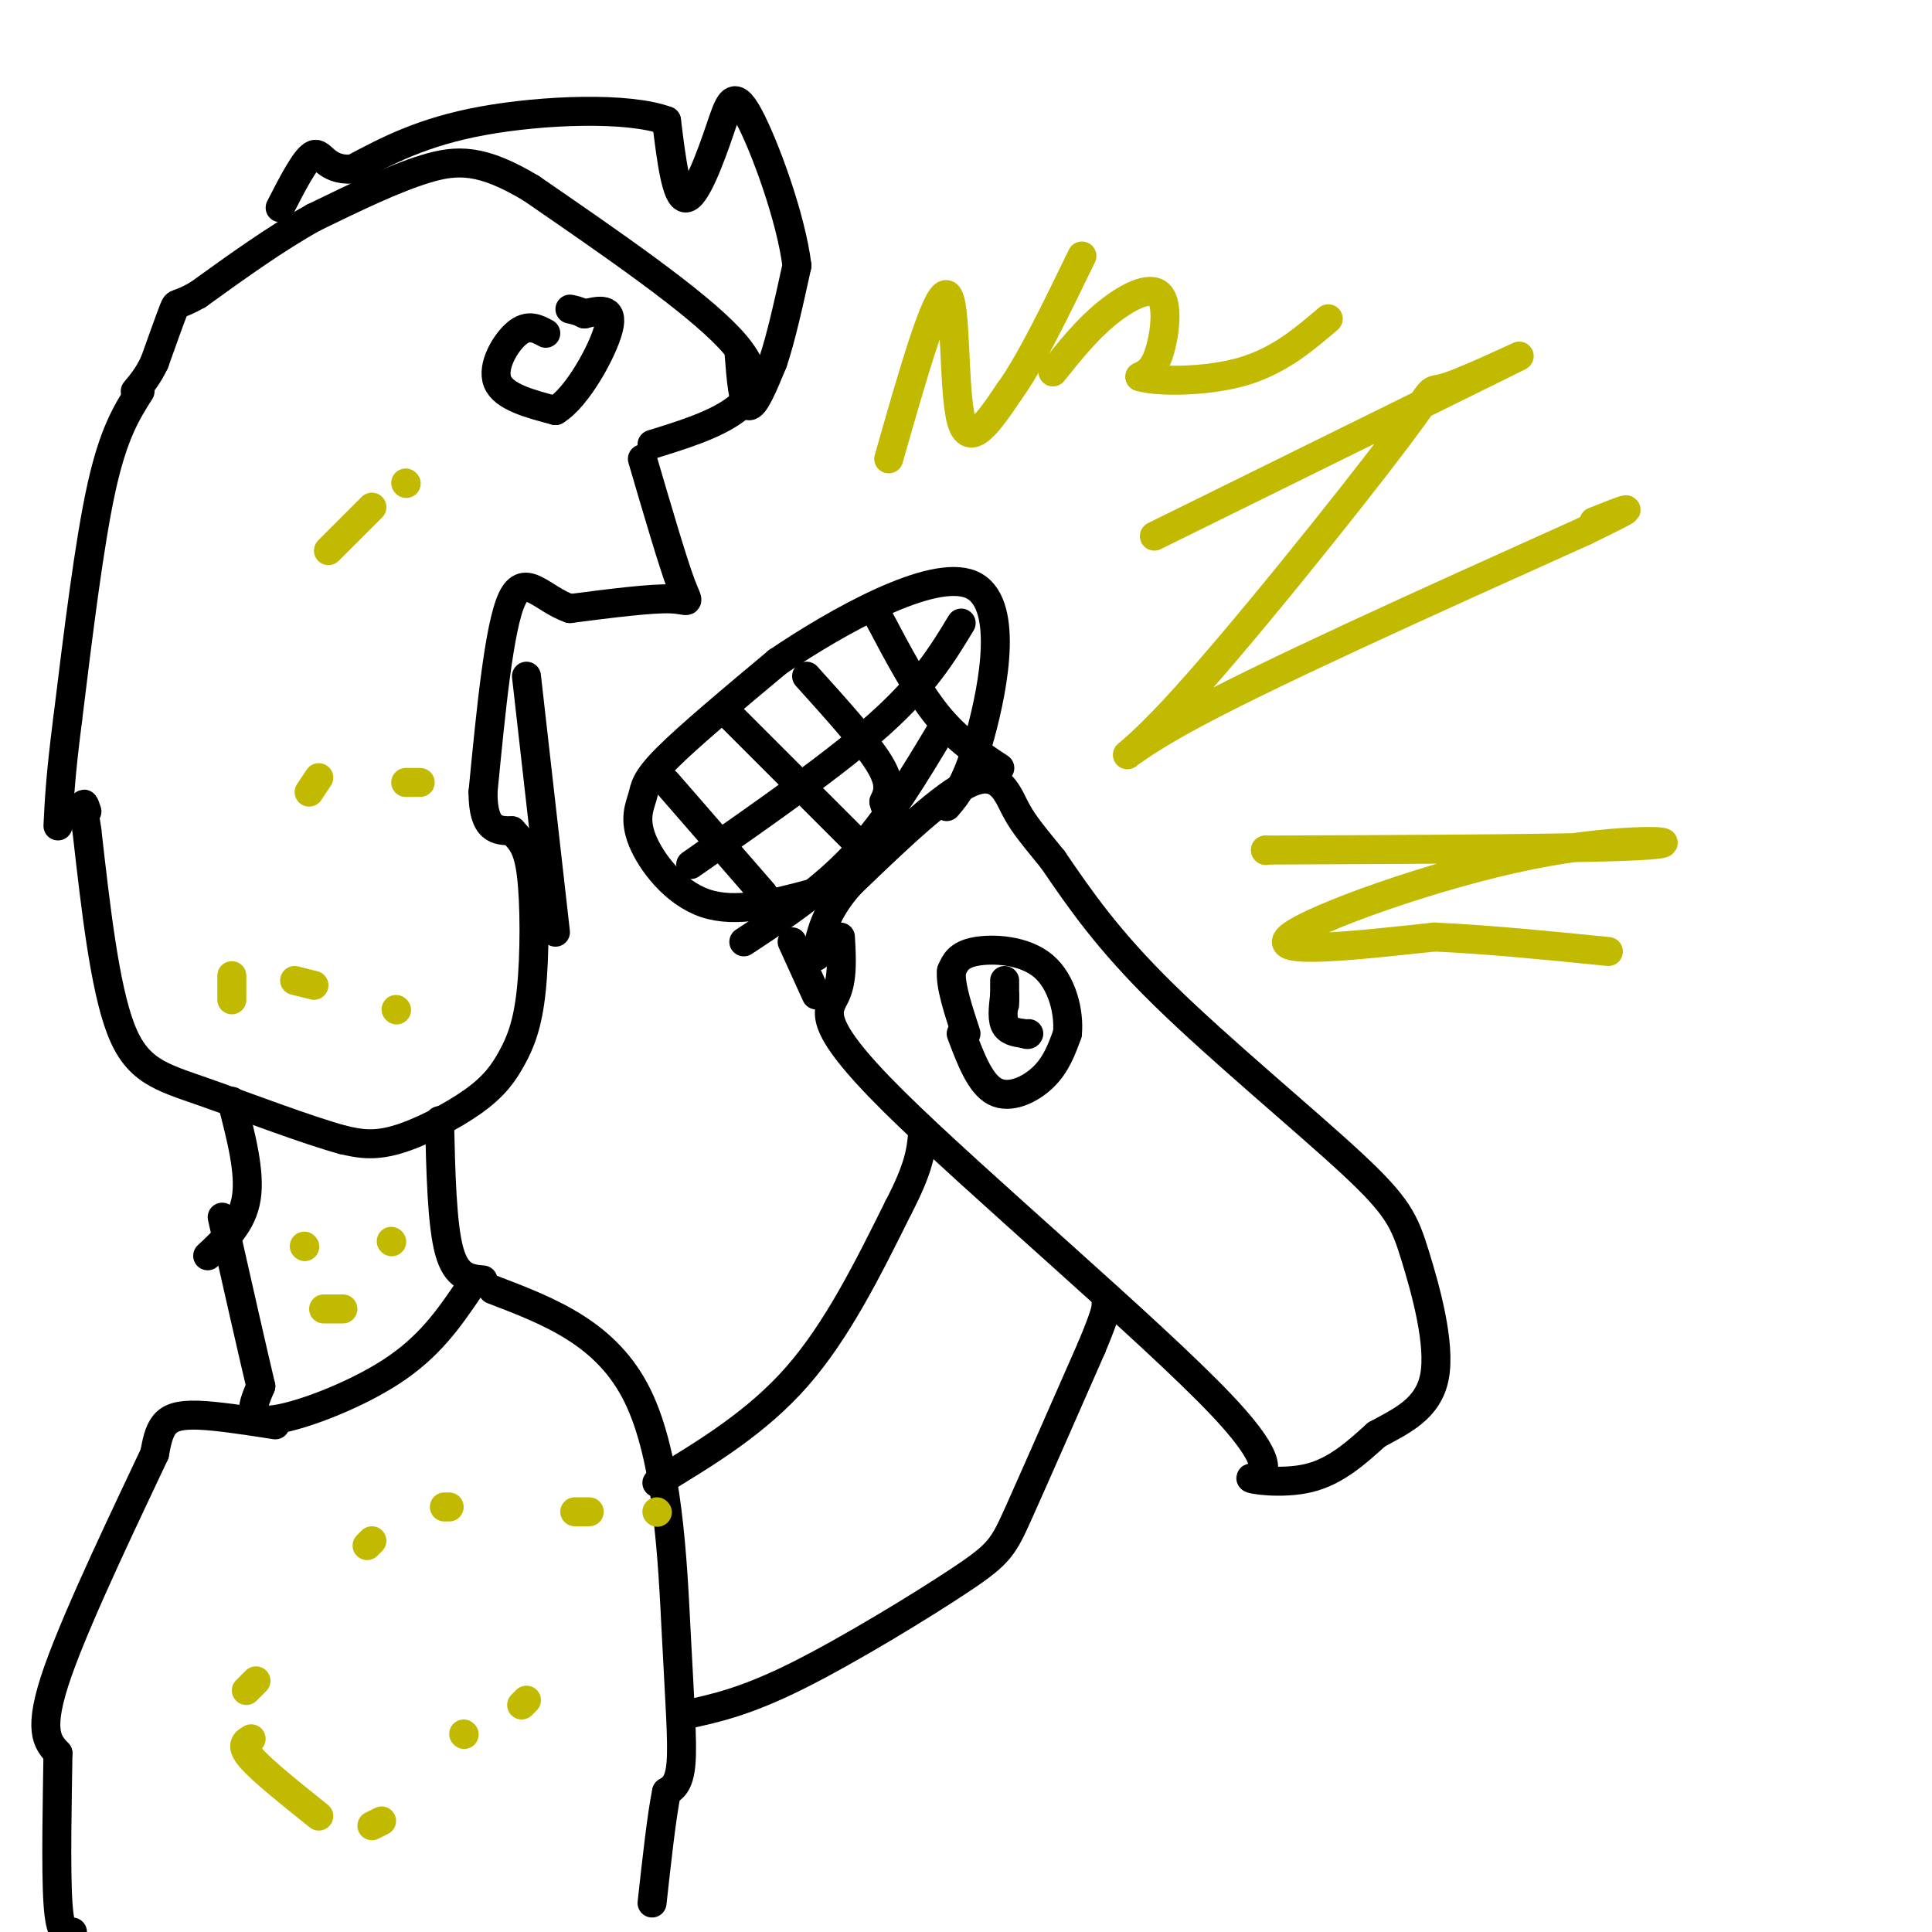 <svg viewBox='0 0 400 400' version='1.1' xmlns='http://www.w3.org/2000/svg' xmlns:xlink='http://www.w3.org/1999/xlink'><g fill='none' stroke='#000000' stroke-width='6' stroke-linecap='round' stroke-linejoin='round'><path d='M174,194c0.253,4.374 0.505,8.748 -1,12c-1.505,3.252 -4.768,5.382 12,22c16.768,16.618 53.567,47.722 68,63c14.433,15.278 6.501,14.729 6,15c-0.501,0.271 6.428,1.363 12,0c5.572,-1.363 9.786,-5.182 14,-9'/><path d='M285,297c5.062,-2.776 10.718,-5.216 12,-12c1.282,-6.784 -1.811,-17.911 -4,-25c-2.189,-7.089 -3.474,-10.139 -13,-19c-9.526,-8.861 -27.293,-23.532 -39,-35c-11.707,-11.468 -17.353,-19.734 -23,-28'/><path d='M218,178c-5.131,-6.274 -6.458,-7.958 -8,-11c-1.542,-3.042 -3.298,-7.440 -9,-5c-5.702,2.440 -15.351,11.720 -25,21'/><path d='M176,183c-5.333,6.000 -6.167,10.500 -7,15'/><path d='M168,185c-7.829,2.077 -15.659,4.153 -22,2c-6.341,-2.153 -11.195,-8.536 -13,-13c-1.805,-4.464 -0.563,-7.010 0,-9c0.563,-1.990 0.447,-3.426 5,-8c4.553,-4.574 13.777,-12.287 23,-20'/><path d='M161,137c12.405,-8.381 31.917,-19.333 40,-16c8.083,3.333 4.738,20.952 2,31c-2.738,10.048 -4.869,12.524 -7,15'/><path d='M138,162c0.000,0.000 20.000,23.000 20,23'/><path d='M150,147c0.000,0.000 28.000,28.000 28,28'/><path d='M167,140c6.167,6.833 12.333,13.667 15,18c2.667,4.333 1.833,6.167 1,8'/><path d='M183,166c0.500,2.000 1.250,3.000 2,4'/><path d='M182,128c3.917,7.417 7.833,14.833 12,20c4.167,5.167 8.583,8.083 13,11'/><path d='M199,129c-3.833,6.333 -7.667,12.667 -17,21c-9.333,8.333 -24.167,18.667 -39,29'/><path d='M195,151c-5.583,9.333 -11.167,18.667 -18,26c-6.833,7.333 -14.917,12.667 -23,18'/><path d='M199,214c1.956,5.200 3.911,10.400 7,12c3.089,1.600 7.311,-0.400 10,-3c2.689,-2.600 3.844,-5.800 5,-9'/><path d='M221,214c0.417,-4.333 -1.042,-10.667 -5,-14c-3.958,-3.333 -10.417,-3.667 -14,-3c-3.583,0.667 -4.292,2.333 -5,4'/><path d='M197,201c-0.333,2.833 1.333,7.917 3,13'/><path d='M164,195c0.000,0.000 5.000,11.000 5,11'/><path d='M133,95c3.133,10.689 6.267,21.378 8,26c1.733,4.622 2.067,3.178 -2,3c-4.067,-0.178 -12.533,0.911 -21,2'/><path d='M118,126c-5.667,-1.911 -9.333,-7.689 -12,-2c-2.667,5.689 -4.333,22.844 -6,40'/><path d='M100,164c0.000,8.000 3.000,8.000 6,8'/><path d='M106,172c1.788,2.017 3.259,3.060 4,9c0.741,5.940 0.754,16.777 0,24c-0.754,7.223 -2.274,10.833 -4,14c-1.726,3.167 -3.657,5.891 -8,9c-4.343,3.109 -11.098,6.603 -16,8c-4.902,1.397 -7.951,0.699 -11,0'/><path d='M71,236c-7.333,-1.976 -20.167,-6.917 -29,-10c-8.833,-3.083 -13.667,-4.310 -17,-13c-3.333,-8.690 -5.167,-24.845 -7,-41'/><path d='M18,172c-1.167,-7.500 -0.583,-5.750 0,-4'/><path d='M135,92c6.378,-1.978 12.756,-3.956 17,-7c4.244,-3.044 6.356,-7.156 -1,-15c-7.356,-7.844 -24.178,-19.422 -41,-31'/><path d='M110,39c-10.244,-6.156 -15.356,-6.044 -22,-4c-6.644,2.044 -14.822,6.022 -23,10'/><path d='M65,45c-7.833,4.333 -15.917,10.167 -24,16'/><path d='M41,61c-4.667,2.667 -4.333,1.333 -5,3c-0.667,1.667 -2.333,6.333 -4,11'/><path d='M32,75c-1.333,2.833 -2.667,4.417 -4,6'/><path d='M29,81c-2.750,4.333 -5.500,8.667 -8,20c-2.500,11.333 -4.750,29.667 -7,48'/><path d='M14,149c-1.500,11.667 -1.750,16.833 -2,22'/><path d='M113,69c-1.822,-0.978 -3.644,-1.956 -6,0c-2.356,1.956 -5.244,6.844 -4,10c1.244,3.156 6.622,4.578 12,6'/><path d='M115,85c4.533,-2.711 9.867,-12.489 11,-17c1.133,-4.511 -1.933,-3.756 -5,-3'/><path d='M121,65c-1.333,-0.667 -2.167,-0.833 -3,-1'/><path d='M48,228c1.917,7.333 3.833,14.667 3,20c-0.833,5.333 -4.417,8.667 -8,12'/><path d='M91,232c0.250,10.750 0.500,21.500 2,27c1.500,5.500 4.250,5.750 7,6'/><path d='M97,267c-4.022,5.911 -8.044,11.822 -16,17c-7.956,5.178 -19.844,9.622 -25,10c-5.156,0.378 -3.578,-3.311 -2,-7'/><path d='M54,287c-1.667,-7.000 -4.833,-21.000 -8,-35'/><path d='M102,267c11.821,4.524 23.643,9.048 30,22c6.357,12.952 7.250,34.333 8,49c0.750,14.667 1.357,22.619 1,27c-0.357,4.381 -1.679,5.190 -3,6'/><path d='M138,371c-1.000,4.833 -2.000,13.917 -3,23'/><path d='M136,307c10.333,-6.250 20.667,-12.500 29,-22c8.333,-9.500 14.667,-22.250 21,-35'/><path d='M186,250c4.333,-8.333 4.667,-11.667 5,-15'/><path d='M142,355c6.143,-1.333 12.286,-2.667 23,-8c10.714,-5.333 26.000,-14.667 34,-20c8.000,-5.333 8.714,-6.667 12,-14c3.286,-7.333 9.143,-20.667 15,-34'/><path d='M226,279c3.000,-7.167 3.000,-8.083 3,-9'/><path d='M57,295c-6.022,-0.933 -12.044,-1.867 -16,-2c-3.956,-0.133 -5.844,0.533 -7,2c-1.156,1.467 -1.578,3.733 -2,6'/><path d='M32,301c-4.756,10.178 -15.644,32.622 -20,45c-4.356,12.378 -2.178,14.689 0,17'/><path d='M12,363c-0.133,9.267 -0.467,23.933 0,31c0.467,7.067 1.733,6.533 3,6'/><path d='M153,73c0.417,5.333 0.833,10.667 2,11c1.167,0.333 3.083,-4.333 5,-9'/><path d='M160,75c1.667,-4.833 3.333,-12.417 5,-20'/><path d='M165,55c-1.226,-10.022 -6.793,-25.078 -10,-31c-3.207,-5.922 -4.056,-2.710 -6,3c-1.944,5.710 -4.984,13.917 -7,14c-2.016,0.083 -3.008,-7.959 -4,-16'/><path d='M138,25c-7.867,-2.933 -25.533,-2.267 -38,0c-12.467,2.267 -19.733,6.133 -27,10'/><path d='M73,35c-5.667,0.400 -6.333,-3.600 -8,-3c-1.667,0.600 -4.333,5.800 -7,11'/><path d='M109,140c0.000,0.000 6.000,53.000 6,53'/><path d='M208,208c0.000,0.000 0.000,-1.000 0,-1'/><path d='M208,207c0.000,-1.178 -0.000,-3.622 0,-4c0.000,-0.378 0.000,1.311 0,3'/><path d='M208,206c-0.178,1.711 -0.622,4.489 0,6c0.622,1.511 2.311,1.756 4,2'/><path d='M212,214c0.833,0.333 0.917,0.167 1,0'/></g>
<g fill='none' stroke='#C1BA01' stroke-width='6' stroke-linecap='round' stroke-linejoin='round'><path d='M239,111c32.221,-15.882 64.442,-31.763 73,-36c8.558,-4.237 -6.547,3.171 -12,5c-5.453,1.829 -1.256,-1.922 -11,11c-9.744,12.922 -33.431,42.518 -46,56c-12.569,13.482 -14.020,10.852 2,2c16.020,-8.852 49.510,-23.926 83,-39'/><path d='M328,110c14.167,-6.833 8.083,-4.417 2,-2'/><path d='M218,77c3.429,-4.292 6.857,-8.583 11,-12c4.143,-3.417 9.000,-5.958 11,-4c2.000,1.958 1.143,8.417 0,12c-1.143,3.583 -2.571,4.292 -4,5'/><path d='M236,78c3.244,1.044 13.356,1.156 21,-1c7.644,-2.156 12.822,-6.578 18,-11'/><path d='M262,176c0.000,0.000 0.100,0.100 0.1,0.1'/><path d='M262,176c34.435,-0.143 68.869,-0.286 79,-1c10.131,-0.714 -4.042,-2.000 -24,2c-19.958,4.000 -45.702,13.286 -50,17c-4.298,3.714 12.851,1.857 30,0'/><path d='M297,194c11.000,0.500 23.500,1.750 36,3'/><path d='M184,95c4.956,-17.378 9.911,-34.756 12,-34c2.089,0.756 1.311,19.644 3,26c1.689,6.356 5.844,0.178 10,-6'/><path d='M209,81c4.167,-5.667 9.583,-16.833 15,-28'/><path d='M63,258c0.000,0.000 0.100,0.100 0.1,0.1'/><path d='M67,271c0.000,0.000 4.000,0.000 4,0'/><path d='M81,257c0.000,0.000 0.100,0.100 0.1,0.1'/><path d='M87,162c0.000,0.000 -3.000,0.000 -3,0'/><path d='M66,161c0.000,0.000 -2.000,3.000 -2,3'/><path d='M68,114c0.000,0.000 9.000,-9.000 9,-9'/><path d='M84,100c0.000,0.000 0.100,0.100 0.1,0.1'/><path d='M48,202c0.000,0.000 0.000,5.000 0,5'/><path d='M61,203c0.000,0.000 4.000,1.000 4,1'/><path d='M82,209c0.000,0.000 0.100,0.100 0.1,0.1'/><path d='M96,359c0.000,0.000 0.100,0.100 0.1,0.1'/><path d='M108,353c0.000,0.000 1.000,-1.000 1,-1'/><path d='M136,313c0.000,0.000 0.100,0.100 0.1,0.1'/><path d='M122,313c0.000,0.000 -3.000,0.000 -3,0'/><path d='M93,312c0.000,0.000 -1.000,0.000 -1,0'/><path d='M77,319c0.000,0.000 -1.000,1.000 -1,1'/><path d='M53,348c0.000,0.000 -2.000,2.000 -2,2'/><path d='M52,360c-1.167,0.667 -2.333,1.333 0,4c2.333,2.667 8.167,7.333 14,12'/><path d='M77,378c0.000,0.000 2.000,-1.000 2,-1'/></g>
</svg>